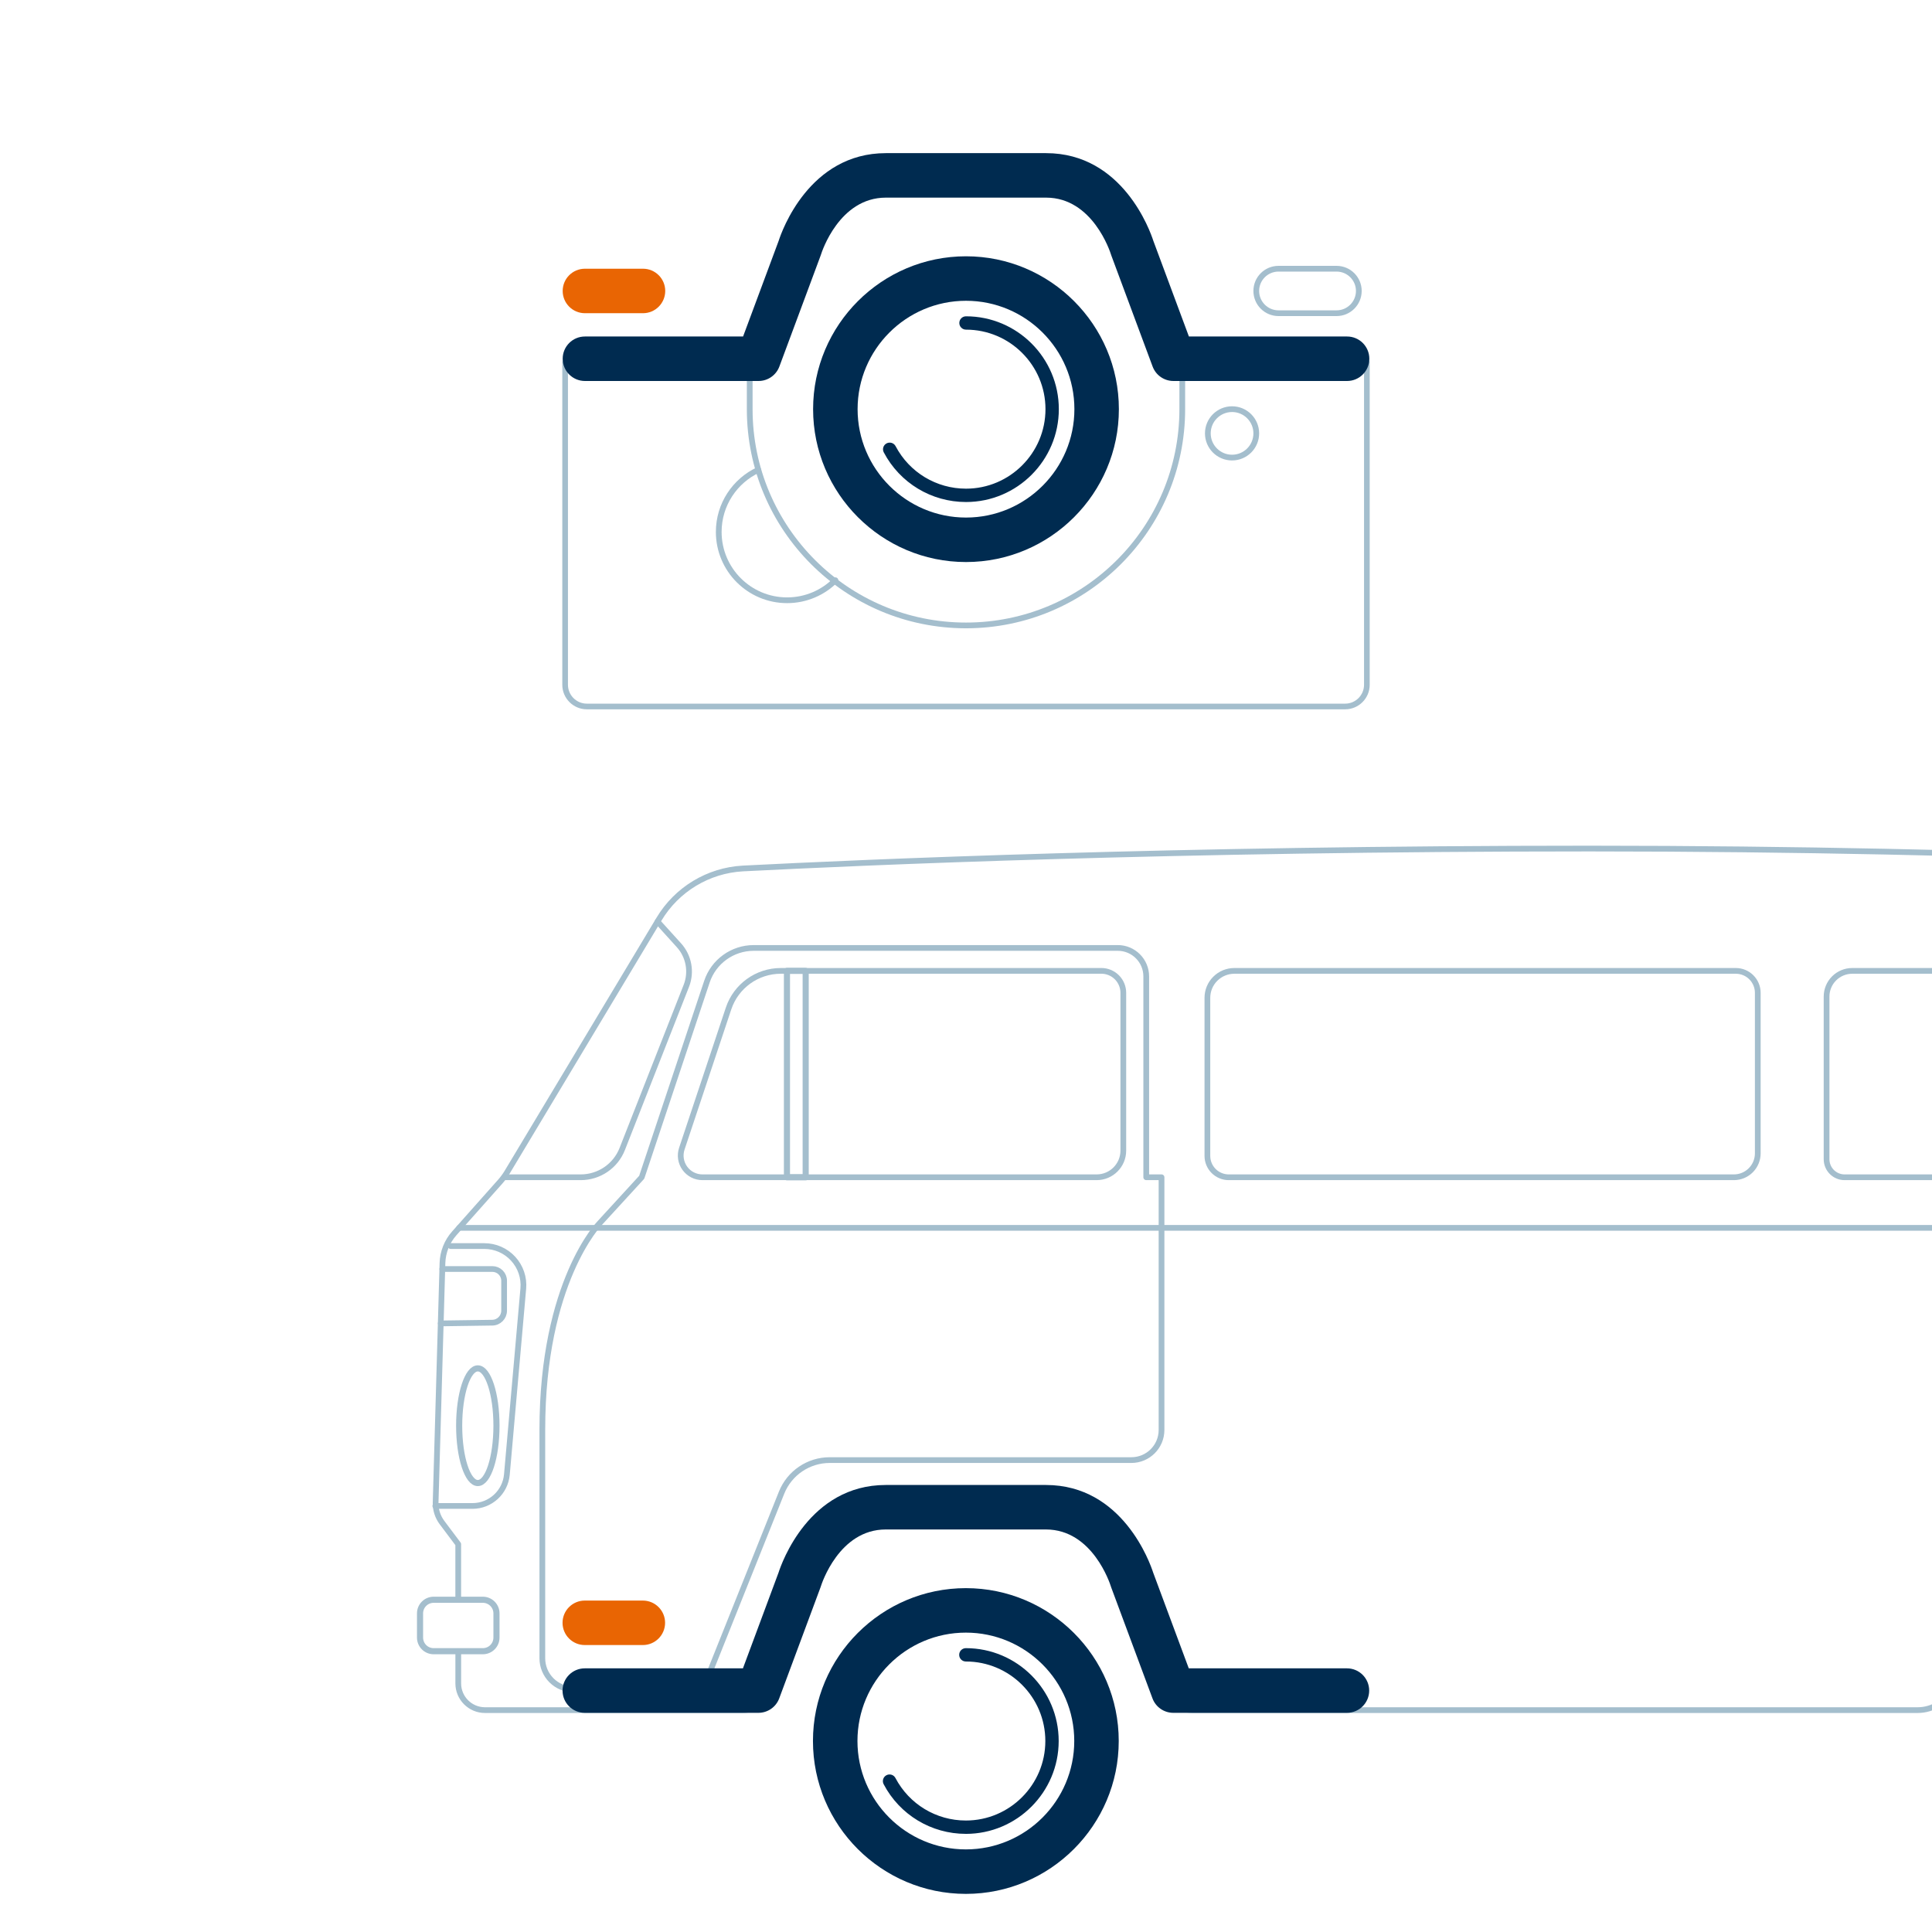 <?xml version="1.0" encoding="UTF-8"?> <svg xmlns="http://www.w3.org/2000/svg" xmlns:xlink="http://www.w3.org/1999/xlink" id="Ebene_1" data-name="Ebene 1" viewBox="0 0 1920 1920"><defs><style> .cls-1, .cls-2, .cls-3, .cls-4 { fill: none; } .cls-5 { fill: #e96503; } .cls-2 { stroke-width: 5.63px; } .cls-2, .cls-3, .cls-4 { stroke: #a4becd; stroke-linecap: round; stroke-linejoin: round; } .cls-3 { stroke-width: 5.7px; } .cls-4 { stroke-width: 6.08px; } .cls-6 { fill: #002b50; } .cls-7 { fill: #fff; } .cls-8 { clip-path: url(#clippath); } </style><clipPath id="clippath"><rect class="cls-1" x="366.61" y="755.58" width="1553.39" height="1149.29"></rect></clipPath></defs><rect class="cls-7" width="1920" height="1920"></rect><g class="cls-8"><rect class="cls-4" x="782.07" y="964.85" width="18.61" height="205.11"></rect><path class="cls-4" d="M493.39,1603.36c0-3.59-1.42-7.03-3.97-9.57-2.54-2.54-5.98-3.97-9.57-3.97h-48.89c-3.59,0-7.03,1.42-9.57,3.97-2.54,2.54-3.96,5.98-3.96,9.57v24.05c0,3.59,1.43,7.03,3.96,9.58,2.54,2.54,5.98,3.96,9.57,3.96h48.89c3.59,0,7.04-1.42,9.57-3.96,2.54-2.54,3.97-5.99,3.97-9.58v-24.05Z"></path><path class="cls-4" d="M474.85,1359.88c10.23,0,18.54,25.53,18.54,56.98s-8.31,56.98-18.54,56.98-18.54-25.53-18.54-56.98,8.31-56.98,18.54-56.98Z"></path><path class="cls-3" d="M439.56,1261.12h49.76c3.09,0,6.06,1.23,8.25,3.42,2.18,2.18,3.41,5.15,3.41,8.24v29.76c0,6.52-5.23,11.83-11.75,11.92-18.22.26-51.22.73-51.22.73"></path><line class="cls-3" x1="456.31" y1="1220.23" x2="2590.09" y2="1220.23"></line><path class="cls-3" d="M749,942.06c-21.08,0-39.8,13.49-46.46,33.49-21.11,63.34-64.81,194.41-64.81,194.41l-41.78,45.58s-56.98,58.32-56.98,205.11v227.37c0,8.2,3.26,16.06,9.06,21.86,5.8,5.79,13.66,9.05,21.86,9.05h109.82c11.35,0,21.55-6.91,25.77-17.44,15.23-38.08,51.66-129.14,71.23-178.07,7.83-19.56,26.77-32.39,47.84-32.39h299.8c16.54,0,29.96-13.41,29.96-29.95v-251.13h-15.19v-199.59c0-15.64-12.67-28.31-28.31-28.31h-361.81Z"></path><path class="cls-3" d="M653.43,915.88s11.14,12.29,21.27,23.48c9.93,10.96,12.79,26.6,7.38,40.35-15.35,39.07-46.92,119.43-63.69,162.13-6.66,16.97-23.03,28.12-41.26,28.12h-76.15"></path><path class="cls-3" d="M775.95,964.85c-23.57,0-44.49,15.08-51.94,37.43-13.38,40.15-34.33,103.01-46.42,139.27-2.2,6.59-1.09,13.82,2.96,19.44,4.06,5.63,10.57,8.96,17.51,8.96h391.78c14.63,0,26.49-11.86,26.49-26.49v-156.81c0-5.79-2.3-11.34-6.39-15.43-4.1-4.09-9.64-6.39-15.43-6.39h-318.55Z"></path><path class="cls-3" d="M1226.64,964.85c-7.09,0-13.9,2.82-18.92,7.84-5.02,5.01-7.83,11.82-7.83,18.92v157.11c0,5.63,2.24,11.04,6.22,15.02,3.98,3.98,9.39,6.22,15.02,6.22h501.99c6.29,0,12.33-2.5,16.78-6.95,4.45-4.45,6.96-10.49,6.96-16.79v-159.56c0-5.78-2.3-11.34-6.39-15.42-4.08-4.09-9.63-6.39-15.42-6.39h-498.4Z"></path><path class="cls-3" d="M1833.13,1169.96c-4.75,0-9.3-1.88-12.66-5.25-3.36-3.36-5.24-7.92-5.24-12.66v-161.7c0-6.77,2.69-13.25,7.46-18.03,4.79-4.78,11.28-7.47,18.03-7.47h409.03c54.82,0,100.37,42.3,104.43,96.99,2.46,33.24,4.99,67.26,6.52,88.05.39,5.19-1.4,10.3-4.95,14.1-3.53,3.81-8.5,5.97-13.69,5.97h-508.92Z"></path><path class="cls-3" d="M455.41,1640.96v31.97c0,14.67,11.9,26.57,26.58,26.57h255.98c12.08,0,23.06-7.03,28.12-17.99,17.14-37.15,57.8-142.57,75.44-180.8,5.43-11.76,17.2-19.3,30.16-19.3h180.43c12.03,0,22.89,7.2,27.58,18.28,14.86,35.13,48.97,132.76,66.18,173.45,6.77,15.98,22.43,26.36,39.78,26.36h720.01c15.27,0,29.16-8.81,35.66-22.63,11.57-24.59,28.37-84.05,39.36-107.42,5.65-12,17.73-19.67,31-19.67h309.75c11.05,0,21.21,6.09,26.4,15.85,11.51,21.58,32.02,60.02,43.64,81.83,5.38,10.08,15.71,16.56,27.12,17.02,31.92,1.28,97.95,3.92,138.11,5.52,8.73.35,17.22-2.87,23.52-8.92,6.29-6.05,9.85-14.4,9.85-23.13v-452.03c0-5.36-2.13-10.5-5.92-14.28-4.26-4.27-9.27-9.28-9.27-9.28,0,0-36.69-154.9-56.32-237.77-7.14-30.21-33.1-52.27-64.07-54.48-124.63-8-460.98-26.82-874.78-26.82s-720.19,13.61-841.65,19.8c-34.31,1.96-65.43,20.76-83.11,50.23-46.04,76.73-133.68,222.81-150.98,251.62-2,3.33-4.3,6.47-6.88,9.38-9.05,10.19-31.84,35.82-45.68,51.39-7.24,8.15-11.38,18.59-11.7,29.49-1.43,49.99-5.61,196.42-6.8,237.93-.21,7.18,2.03,14.21,6.33,19.96,6.73,8.97,16.14,21.51,16.14,21.51v54.38"></path><path class="cls-3" d="M447.81,1238.33h33.54c10.9,0,21.3,4.58,28.65,12.62,7.36,8.03,11,18.79,10.04,29.64-4.57,51.83-12.22,138.47-16.3,184.71-1.56,17.72-16.41,31.31-34.2,31.31h-36.93"></path><g><path class="cls-5" d="M638.86,1634.83h-57.71c-12.21,0-22.1-9.9-22.1-22.11s9.89-22.09,22.1-22.09h57.71c12.2,0,22.1,9.9,22.1,22.09s-9.9,22.11-22.1,22.11Z"></path><g><path class="cls-6" d="M959.86,1882.12c-83.78,0-151.95-68.16-151.95-151.94s68.17-151.9,151.95-151.9,151.93,68.15,151.93,151.9-68.16,151.94-151.93,151.94ZM959.86,1622.48c-59.42,0-107.73,48.33-107.73,107.7s48.31,107.73,107.73,107.73,107.72-48.33,107.72-107.73-48.33-107.7-107.72-107.7Z"></path><path class="cls-6" d="M959.86,1822.47c-34.37,0-65.68-18.9-81.7-49.32-1.71-3.23-.47-7.25,2.77-8.95,3.24-1.71,7.26-.47,8.96,2.78,13.72,26.05,40.52,42.23,69.97,42.23,43.56,0,78.98-35.45,78.98-79.02s-35.42-79.01-78.98-79.01c-3.67,0-6.64-2.97-6.64-6.63s2.96-6.63,6.64-6.63c50.87,0,92.25,41.4,92.25,92.27s-41.39,92.29-92.25,92.29Z"></path></g><path class="cls-6" d="M1338.57,1702.19h-172.56c-9.24,0-17.51-5.75-20.71-14.41l-40.95-110.12c-.16-.42-.32-.88-.45-1.32-.7-2.22-18.07-56.37-64.44-56.37h-159.24c-46.35,0-63.72,54.16-64.44,56.45-.13.39-.27.86-.43,1.24l-40.95,110.12c-3.2,8.66-11.47,14.41-20.71,14.41h-172.54c-12.21,0-22.1-9.9-22.1-22.11s9.89-22.1,22.1-22.1h157.17l35.41-95.21c3-9.33,30.3-87.01,106.49-87.01h159.24c76.23,0,103.51,77.66,106.52,87.01l35.4,95.21h157.19c12.21,0,22.1,9.9,22.1,22.1s-9.89,22.11-22.1,22.11Z"></path></g></g><g><path class="cls-1" d="M1358.38,680.55c0,11.85-9.69,21.54-21.53,21.54h-753.7c-11.84,0-21.53-9.69-21.53-21.54v-320.1c0-11.85,9.69-21.54,21.53-21.54h753.7c11.84,0,21.53,9.69,21.53,21.54v320.1Z"></path><path class="cls-2" d="M1358.38,360.45v320.1c0,11.85-9.69,21.54-21.53,21.54h-753.7c-11.84,0-21.53-9.69-21.53-21.54v-320.1"></path></g><path class="cls-3" d="M1174.93,361.1v45.51c0,118.71-96.23,214.93-214.94,214.93s-214.93-96.23-214.93-214.93v-45.51"></path><g><path class="cls-5" d="M639,311.26h-57.71c-12.21,0-22.1-9.9-22.1-22.12s9.89-22.09,22.1-22.09h57.71c12.2,0,22.1,9.9,22.1,22.09s-9.9,22.12-22.1,22.12Z"></path><g><path class="cls-6" d="M960,558.55c-83.78,0-151.95-68.16-151.95-151.94s68.17-151.91,151.95-151.91,151.93,68.15,151.93,151.91-68.16,151.94-151.93,151.94ZM960,298.91c-59.42,0-107.73,48.33-107.73,107.7s48.31,107.73,107.73,107.73,107.72-48.33,107.72-107.73-48.33-107.7-107.72-107.7Z"></path><path class="cls-6" d="M960,498.9c-34.37,0-65.68-18.9-81.7-49.32-1.71-3.23-.47-7.25,2.77-8.95,3.24-1.71,7.26-.47,8.96,2.77,13.72,26.05,40.52,42.23,69.97,42.23,43.56,0,78.98-35.45,78.98-79.02s-35.42-79.01-78.98-79.01c-3.67,0-6.64-2.97-6.64-6.63s2.96-6.63,6.64-6.63c50.87,0,92.25,41.4,92.25,92.27s-41.39,92.29-92.25,92.29Z"></path></g><path class="cls-6" d="M1338.71,378.62h-172.56c-9.24,0-17.51-5.75-20.71-14.41l-40.95-110.12c-.16-.42-.32-.88-.45-1.32-.7-2.22-18.07-56.37-64.44-56.37h-159.24c-46.35,0-63.72,54.16-64.44,56.45-.13.39-.27.86-.43,1.24l-40.95,110.12c-3.2,8.66-11.47,14.41-20.71,14.41h-172.54c-12.21,0-22.1-9.9-22.1-22.11s9.89-22.1,22.1-22.1h157.17l35.41-95.21c3-9.33,30.3-87.01,106.49-87.01h159.24c76.23,0,103.51,77.66,106.52,87.01l35.4,95.21h157.19c12.21,0,22.1,9.9,22.1,22.1s-9.89,22.11-22.1,22.11Z"></path></g><path class="cls-3" d="M1248.47,430.68c0,13.29-10.78,24.07-24.07,24.07s-24.07-10.78-24.07-24.07,10.78-24.07,24.07-24.07,24.07,10.77,24.07,24.07Z"></path><path class="cls-3" d="M1328.28,311.26h-57.71c-12.21,0-22.1-9.9-22.1-22.12s9.89-22.09,22.1-22.09h57.71c12.2,0,22.1,9.9,22.1,22.09s-9.9,22.12-22.1,22.12Z"></path><path class="cls-3" d="M830.23,576.64c-12.29,12.29-29.27,19.9-48.03,19.9h0c-37.51,0-67.92-30.42-67.92-67.93h0c0-27.31,16.12-50.86,39.36-61.65"></path></svg> 